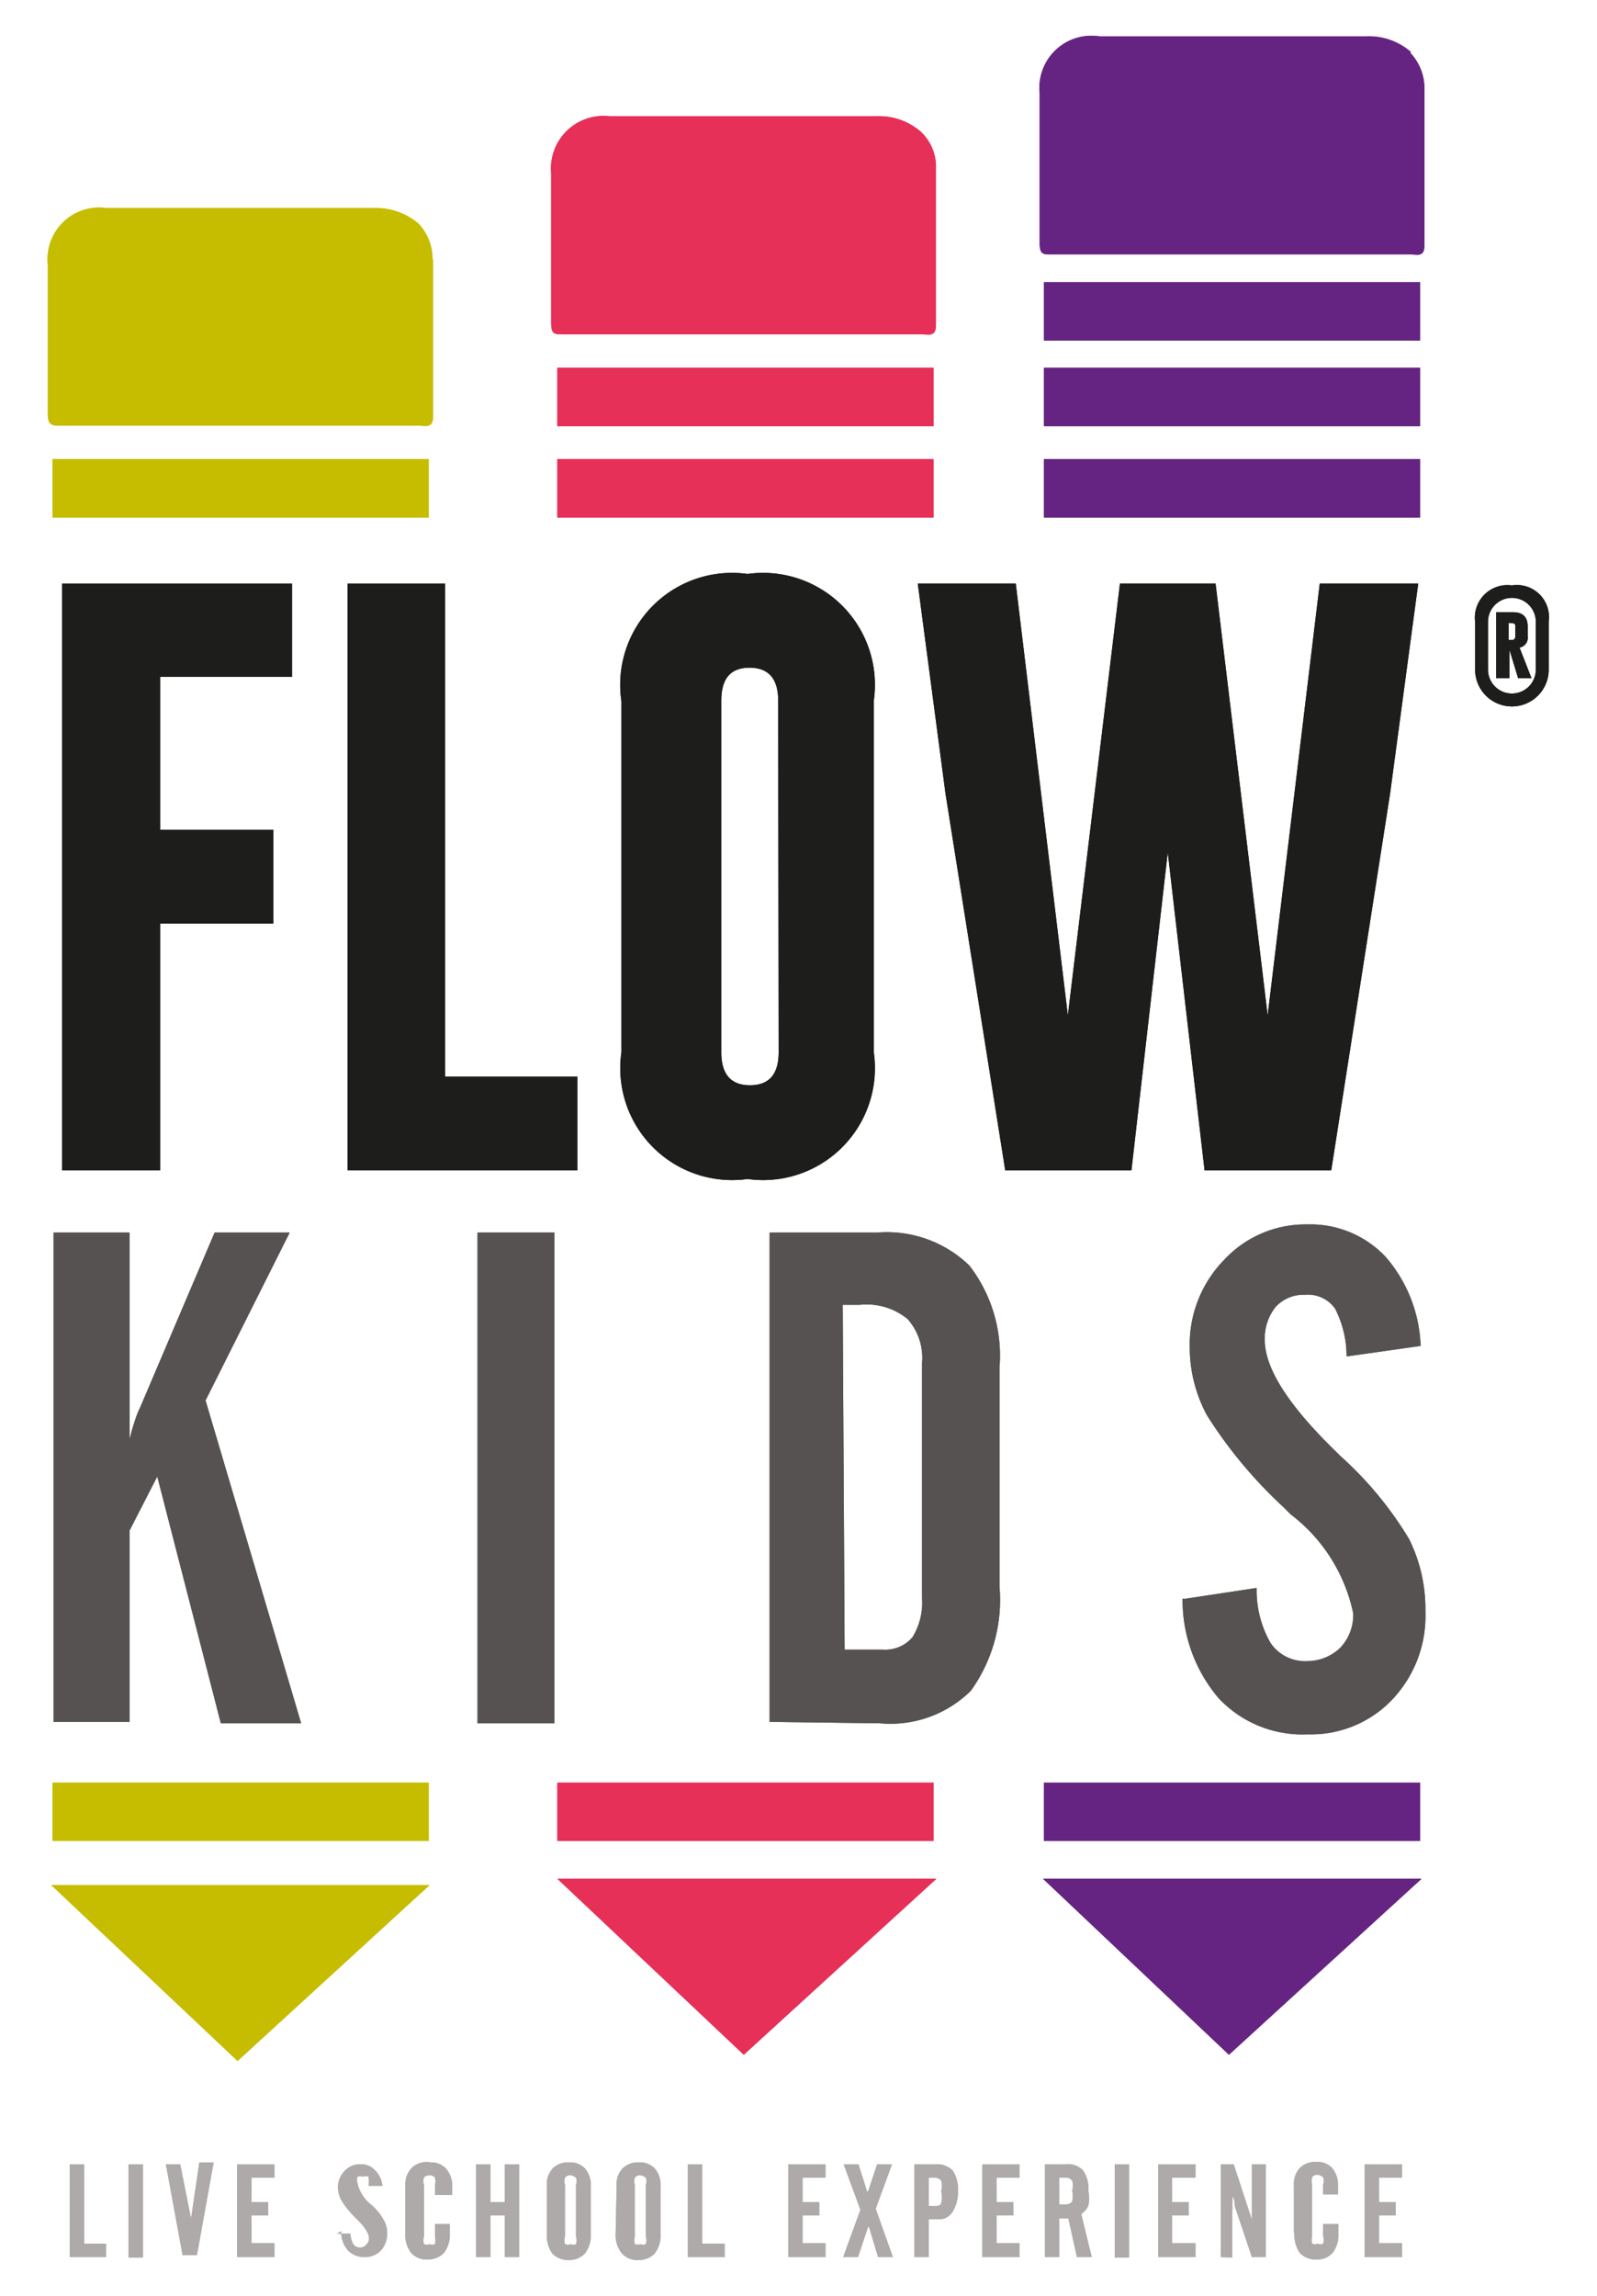 <svg id="Capa_1" data-name="Capa 1" xmlns="http://www.w3.org/2000/svg" viewBox="0 0 33.41 48"><defs><style>.cls-1{fill:#565251;}.cls-2{fill:#e63058;}.cls-3{fill:#662482;}.cls-4{fill:#c6bc00;}.cls-5{fill:#1d1d1b;}.cls-6{fill:#adaaa9;}</style></defs><path class="cls-1" d="M1.12,36V25.77H2.71V30.1a3.82,3.82,0,0,1,.12-.42,1.61,1.61,0,0,1,.1-.25l1.56-3.66H6.06L4.3,29.28l2,6.75H4.62L3.29,30.87,2.71,32v4Z"/><rect class="cls-1" x="9.99" y="25.77" width="1.61" height="10.26"/><path class="cls-1" d="M16.1,36V25.77h2.25a2.48,2.48,0,0,1,1.93.69,3.08,3.08,0,0,1,.63,2.13v4.58a3.25,3.25,0,0,1-.6,2.18,2.39,2.39,0,0,1-1.89.68Zm1.57-1.51h.8a.75.75,0,0,0,.62-.26,1.39,1.39,0,0,0,.2-.82V28.5a1.23,1.23,0,0,0-.3-.92,1.35,1.35,0,0,0-1-.3h-.36Z"/><path class="cls-1" d="M24.77,33.43l1.52-.23a2.21,2.21,0,0,0,.29,1.15.87.87,0,0,0,.76.38,1,1,0,0,0,.7-.28,1,1,0,0,0,.27-.72A3.5,3.5,0,0,0,27,31.66l-.15-.15a9.56,9.56,0,0,1-1.6-1.92,3,3,0,0,1-.36-1.42,2.53,2.53,0,0,1,.72-1.83,2.32,2.32,0,0,1,1.74-.74,2.16,2.16,0,0,1,1.64.68,3,3,0,0,1,.73,1.86l-1.55.22a2.15,2.15,0,0,0-.24-1,.69.69,0,0,0-.62-.29.8.8,0,0,0-.62.25,1.05,1.05,0,0,0-.23.7c0,.59.5,1.37,1.49,2.33l.09.09a7.56,7.56,0,0,1,1.44,1.74,3.29,3.29,0,0,1,.34,1.51,2.54,2.54,0,0,1-.7,1.85,2.34,2.34,0,0,1-1.76.72,2.4,2.4,0,0,1-1.87-.76,3.17,3.17,0,0,1-.75-2.08"/><path class="cls-2" d="M19.28,2.77a1,1,0,0,1,.3.75c0,1.09,0,2.19,0,3.28,0,.25-.16.19-.29.19H11.78c-.18,0-.25,0-.25-.24,0-1,0-2.08,0-3.13a1.1,1.1,0,0,1,1.22-1.19h5.59a1.33,1.33,0,0,1,.93.33"/><path class="cls-3" d="M29.5,1.1a1.08,1.08,0,0,1,.3.75c0,1.09,0,2.19,0,3.28,0,.25-.15.19-.28.19H22c-.18,0-.25,0-.25-.24,0-1,0-2.09,0-3.13A1.09,1.09,0,0,1,23,.76h5.58a1.34,1.34,0,0,1,.94.33"/><rect class="cls-2" x="11.66" y="7.69" width="7.87" height="1.22"/><rect class="cls-2" x="11.66" y="9.6" width="7.87" height="1.22"/><rect class="cls-3" x="21.84" y="7.69" width="7.87" height="1.22"/><rect class="cls-3" x="21.84" y="5.9" width="7.87" height="1.22"/><rect class="cls-3" x="21.84" y="9.6" width="7.87" height="1.22"/><path class="cls-4" d="M9.05,5.43a1.09,1.09,0,0,0-.29-.75,1.37,1.37,0,0,0-.94-.33H2.23A1.08,1.08,0,0,0,1,5.53c0,1,0,2.09,0,3.13,0,.2.06.24.24.24H8.77c.13,0,.29.06.29-.19,0-1.09,0-2.19,0-3.28"/><rect class="cls-4" x="1.1" y="9.6" width="7.87" height="1.22"/><rect class="cls-2" x="11.66" y="37.27" width="7.87" height="1.22"/><rect class="cls-3" x="21.84" y="37.27" width="7.87" height="1.22"/><rect class="cls-4" x="1.1" y="37.27" width="7.87" height="1.22"/><polygon class="cls-2" points="11.66 39.28 19.59 39.28 15.56 42.96 11.66 39.28"/><polygon class="cls-4" points="1.07 39.41 8.99 39.41 4.97 43.09 1.07 39.41"/><polygon class="cls-3" points="21.82 39.28 29.74 39.28 25.71 42.96 21.82 39.28"/><polygon class="cls-5" points="1.3 12.2 6.11 12.2 6.11 14.15 3.35 14.15 3.35 17.35 5.72 17.35 5.72 19.31 3.35 19.31 3.35 24.47 1.3 24.47 1.3 12.2"/><polygon class="cls-5" points="7.27 24.47 7.27 12.2 9.31 12.2 9.31 22.51 12.08 22.51 12.08 24.47 7.27 24.47"/><path class="cls-5" d="M18.28,22a2.34,2.34,0,0,1-2.64,2.65A2.34,2.34,0,0,1,13,22V14.66A2.34,2.34,0,0,1,15.64,12a2.34,2.34,0,0,1,2.64,2.65Zm-2-7.35q0-.69-.6-.69h0c-.4,0-.59.23-.59.69V22q0,.69.6.69t.6-.69Z"/><polygon class="cls-5" points="26.52 21.23 27.61 12.2 29.67 12.2 29.08 16.6 27.85 24.47 25.2 24.47 24.43 17.82 23.67 24.47 21.03 24.47 19.78 16.59 19.2 12.2 21.25 12.2 22.34 21.23 23.43 12.2 25.43 12.2 26.52 21.23"/><path class="cls-5" d="M32.4,14a.77.77,0,0,1-1.54,0V13a.68.68,0,0,1,.77-.76.67.67,0,0,1,.77.75Zm-.27-1a.5.5,0,1,0-1,0v1a.5.5,0,1,0,1,0Zm-.83-.2h.35c.21,0,.31.1.31.3v.2a.21.21,0,0,1-.17.24l.25.64h-.28l-.18-.59h0v.59H31.3Zm.26.22v.36h.09a.07.07,0,0,0,.05-.07v-.2c0-.06,0-.08-.08-.08Z"/><polygon class="cls-6" points="1.46 47.19 1.46 45.25 1.76 45.25 1.76 46.91 2.22 46.91 2.22 47.19 1.46 47.19"/><rect class="cls-6" x="2.69" y="45.25" width="0.3" height="1.95"/><path class="cls-6" d="M3.47,45.25h.3L4,46.4a1.49,1.49,0,0,1,0,.21,1.21,1.21,0,0,1,0,.19v0a1.77,1.77,0,0,1,0-.24c0-.08,0-.14,0-.2l.17-1.15h.3l-.35,1.94H3.82Z"/><polygon class="cls-6" points="4.96 47.19 4.96 45.25 5.74 45.25 5.74 45.53 5.26 45.53 5.26 46.04 5.61 46.04 5.61 46.32 5.26 46.32 5.26 46.9 5.74 46.9 5.74 47.19 4.96 47.19"/><path class="cls-6" d="M7.05,46.7l.28,0a.53.53,0,0,0,.06.22.17.17,0,0,0,.14.07.15.15,0,0,0,.13-.06.16.16,0,0,0,.06-.13c0-.1-.08-.23-.25-.4l0,0A1.91,1.91,0,0,1,7.14,46a.6.6,0,0,1-.07-.27.48.48,0,0,1,.14-.34.42.42,0,0,1,.33-.14.39.39,0,0,1,.31.13A.53.53,0,0,1,8,45.7l-.29,0a.56.56,0,0,0,0-.19.13.13,0,0,0-.12,0,.12.12,0,0,0-.11,0,.22.22,0,0,0,0,.14.78.78,0,0,0,.28.44l0,0a1.14,1.14,0,0,1,.27.33.53.53,0,0,1,.07.28.52.52,0,0,1-.13.35.46.46,0,0,1-.34.14.47.47,0,0,1-.35-.14.57.57,0,0,1-.14-.4"/><path class="cls-6" d="M8.48,46.69v-1a.49.49,0,0,1,.13-.36A.44.44,0,0,1,9,45.21a.42.42,0,0,1,.33.13.54.54,0,0,1,.13.37v.18H9.1v-.21a.27.27,0,0,0,0-.15.13.13,0,0,0-.12-.05s-.09,0-.11.05a.21.21,0,0,0,0,.15v1.08a.25.25,0,0,0,0,.16.13.13,0,0,0,.11,0,.17.17,0,0,0,.12,0,.34.34,0,0,0,0-.16V46.5h.31v.2a.62.62,0,0,1-.12.4.47.47,0,0,1-.35.14.43.43,0,0,1-.34-.14.61.61,0,0,1-.12-.41"/><polygon class="cls-6" points="9.96 45.25 10.26 45.25 10.26 46.04 10.56 46.04 10.56 45.25 10.86 45.25 10.86 47.19 10.56 47.19 10.56 46.32 10.26 46.32 10.26 47.19 9.96 47.19 9.96 45.25"/><path class="cls-6" d="M11.44,45.7a.49.49,0,0,1,.12-.36.45.45,0,0,1,.35-.13.42.42,0,0,1,.33.13.53.53,0,0,1,.12.37v1a.62.62,0,0,1-.12.4.44.44,0,0,1-.34.14.45.45,0,0,1-.35-.14.67.67,0,0,1-.11-.41Zm.61,1.06V45.68a.21.21,0,0,0,0-.15s-.06-.05-.11-.05a.12.12,0,0,0-.12.05.21.21,0,0,0,0,.15v1.08a.25.25,0,0,0,0,.16.15.15,0,0,0,.12,0,.13.13,0,0,0,.11,0,.25.25,0,0,0,0-.16"/><path class="cls-6" d="M12.9,45.7a.49.49,0,0,1,.12-.36.46.46,0,0,1,.35-.13.42.42,0,0,1,.33.13.53.53,0,0,1,.12.37v1a.62.62,0,0,1-.12.4.44.44,0,0,1-.34.14A.42.42,0,0,1,13,47.1a.61.61,0,0,1-.12-.41Zm.61,1.06V45.68a.21.21,0,0,0,0-.15s-.06-.05-.11-.05a.13.13,0,0,0-.12.05.27.27,0,0,0,0,.15v1.08a.34.34,0,0,0,0,.16.17.17,0,0,0,.12,0,.13.13,0,0,0,.11,0,.25.25,0,0,0,0-.16"/><polygon class="cls-6" points="14.39 47.19 14.39 45.25 14.69 45.25 14.69 46.91 15.16 46.91 15.16 47.19 14.39 47.19"/><polygon class="cls-6" points="16.49 47.19 16.49 45.25 17.27 45.25 17.27 45.53 16.79 45.53 16.79 46.04 17.14 46.04 17.14 46.32 16.79 46.32 16.79 46.9 17.27 46.9 17.27 47.19 16.49 47.19"/><polygon class="cls-6" points="17.64 47.19 18 46.2 17.65 45.25 17.96 45.25 18.14 45.82 18.16 45.82 18.35 45.25 18.66 45.25 18.32 46.18 18.68 47.19 18.37 47.19 18.18 46.56 18.16 46.56 17.95 47.19 17.64 47.19"/><path class="cls-6" d="M19.13,47.19V45.25h.44a.45.45,0,0,1,.36.13.69.69,0,0,1,.11.43.76.76,0,0,1-.11.43.33.33,0,0,1-.29.16h-.21v.79Zm.3-1.07h.12c.07,0,.12,0,.14-.06a.45.45,0,0,0,0-.24.43.43,0,0,0,0-.23.18.18,0,0,0-.15-.06h-.11Z"/><polygon class="cls-6" points="20.55 47.19 20.55 45.25 21.33 45.25 21.33 45.53 20.85 45.53 20.85 46.04 21.2 46.04 21.2 46.32 20.85 46.32 20.85 46.9 21.33 46.9 21.33 47.19 20.55 47.19"/><path class="cls-6" d="M22.16,46.38v.81h-.3V45.25h.44a.43.43,0,0,1,.36.13.69.69,0,0,1,.11.43.87.87,0,0,1,0,.3.43.43,0,0,1-.15.18l.22.9h-.31l-.18-.81Zm0-.85v.56h.12a.18.18,0,0,0,.15-.06.55.55,0,0,0,0-.23.36.36,0,0,0,0-.21.16.16,0,0,0-.15-.06Z"/><rect class="cls-6" x="23.32" y="45.25" width="0.3" height="1.95"/><polygon class="cls-6" points="24.23 47.19 24.23 45.25 25.01 45.25 25.01 45.53 24.52 45.53 24.52 46.04 24.87 46.04 24.87 46.32 24.52 46.32 24.52 46.9 25.01 46.9 25.01 47.19 24.23 47.19"/><path class="cls-6" d="M25.54,47.19V45.25h.27l.38,1.16,0,.09,0,.12,0-.16c0-.05,0-.08,0-.1V45.25h.29v1.94h-.29l-.36-1.07v0c0-.08,0-.14-.05-.19a1.28,1.28,0,0,1,0,.17.41.41,0,0,1,0,.1v1Z"/><path class="cls-6" d="M27.07,46.69v-1a.49.49,0,0,1,.12-.36.46.46,0,0,1,.35-.13.42.42,0,0,1,.33.13.53.53,0,0,1,.12.37v.18h-.31v-.21a.21.21,0,0,0,0-.15s-.06-.05-.11-.05a.13.13,0,0,0-.12.05.27.27,0,0,0,0,.15v1.08a.34.34,0,0,0,0,.16.17.17,0,0,0,.12,0,.13.13,0,0,0,.11,0,.25.25,0,0,0,0-.16V46.5H28v.2a.62.62,0,0,1-.12.4.43.43,0,0,1-.34.14.45.45,0,0,1-.35-.14.67.67,0,0,1-.11-.41"/><polygon class="cls-6" points="28.55 47.19 28.55 45.25 29.33 45.25 29.33 45.53 28.85 45.53 28.85 46.04 29.2 46.04 29.2 46.32 28.85 46.32 28.85 46.9 29.33 46.9 29.33 47.19 28.55 47.19"/><path class="cls-1" d="M1.12,36V25.77H2.71V30.1a3.82,3.82,0,0,1,.12-.42,1.61,1.61,0,0,1,.1-.25l1.56-3.66H6.06L4.3,29.28l2,6.75H4.62L3.29,30.87,2.71,32v4Z"/><rect class="cls-1" x="9.99" y="25.77" width="1.61" height="10.26"/><path class="cls-1" d="M16.1,36V25.77h2.25a2.48,2.48,0,0,1,1.93.69,3.08,3.08,0,0,1,.63,2.13v4.58a3.25,3.25,0,0,1-.6,2.18,2.39,2.39,0,0,1-1.89.68Zm1.57-1.51h.8a.75.75,0,0,0,.62-.26,1.39,1.39,0,0,0,.2-.82V28.5a1.23,1.23,0,0,0-.3-.92,1.35,1.35,0,0,0-1-.3h-.36Z"/><path class="cls-1" d="M24.77,33.43l1.52-.23a2.21,2.21,0,0,0,.29,1.15.87.87,0,0,0,.76.38,1,1,0,0,0,.7-.28,1,1,0,0,0,.27-.72A3.5,3.5,0,0,0,27,31.66l-.15-.15a9.56,9.56,0,0,1-1.6-1.92,3,3,0,0,1-.36-1.42,2.53,2.53,0,0,1,.72-1.83,2.32,2.32,0,0,1,1.74-.74,2.16,2.16,0,0,1,1.64.68,3,3,0,0,1,.73,1.86l-1.55.22a2.15,2.15,0,0,0-.24-1,.69.69,0,0,0-.62-.29.8.8,0,0,0-.62.25,1.05,1.05,0,0,0-.23.7c0,.59.5,1.37,1.49,2.33l.09.09a7.56,7.56,0,0,1,1.44,1.74,3.29,3.29,0,0,1,.34,1.51,2.54,2.54,0,0,1-.7,1.85,2.34,2.34,0,0,1-1.76.72,2.4,2.4,0,0,1-1.87-.76,3.17,3.17,0,0,1-.75-2.08"/><path class="cls-2" d="M19.28,2.77a1,1,0,0,1,.3.75c0,1.09,0,2.19,0,3.28,0,.25-.16.19-.29.19H11.78c-.18,0-.25,0-.25-.24,0-1,0-2.08,0-3.13a1.1,1.1,0,0,1,1.22-1.19h5.59a1.33,1.33,0,0,1,.93.33"/><path class="cls-3" d="M29.5,1.1a1.08,1.08,0,0,1,.3.75c0,1.09,0,2.19,0,3.28,0,.25-.15.19-.28.19H22c-.18,0-.25,0-.25-.24,0-1,0-2.09,0-3.13A1.09,1.09,0,0,1,23,.76h5.58a1.34,1.34,0,0,1,.94.33"/><rect class="cls-2" x="11.66" y="7.69" width="7.87" height="1.22"/><rect class="cls-2" x="11.66" y="9.6" width="7.87" height="1.22"/><rect class="cls-3" x="21.84" y="7.69" width="7.87" height="1.22"/><rect class="cls-3" x="21.84" y="5.9" width="7.87" height="1.22"/><rect class="cls-3" x="21.84" y="9.6" width="7.87" height="1.22"/><path class="cls-4" d="M9.05,5.43a1.09,1.09,0,0,0-.29-.75,1.37,1.37,0,0,0-.94-.33H2.23A1.08,1.08,0,0,0,1,5.53c0,1,0,2.09,0,3.13,0,.2.06.24.24.24H8.77c.13,0,.29.06.29-.19,0-1.09,0-2.19,0-3.28"/><rect class="cls-4" x="1.1" y="9.6" width="7.87" height="1.22"/><rect class="cls-2" x="11.66" y="37.27" width="7.87" height="1.22"/><rect class="cls-3" x="21.84" y="37.27" width="7.87" height="1.22"/><rect class="cls-4" x="1.1" y="37.27" width="7.87" height="1.22"/><polygon class="cls-2" points="11.66 39.28 19.59 39.28 15.56 42.96 11.66 39.28"/><polygon class="cls-4" points="1.07 39.41 8.99 39.41 4.97 43.09 1.07 39.41"/><polygon class="cls-3" points="21.82 39.28 29.74 39.28 25.71 42.96 21.82 39.28"/><polygon class="cls-5" points="1.3 12.2 6.11 12.2 6.11 14.15 3.35 14.15 3.35 17.35 5.72 17.35 5.72 19.31 3.35 19.31 3.35 24.47 1.3 24.47 1.3 12.2"/><polygon class="cls-5" points="7.27 24.47 7.27 12.2 9.31 12.2 9.31 22.51 12.08 22.51 12.08 24.47 7.27 24.47"/><path class="cls-5" d="M18.28,22a2.34,2.34,0,0,1-2.64,2.65A2.34,2.34,0,0,1,13,22V14.66A2.34,2.34,0,0,1,15.64,12a2.34,2.34,0,0,1,2.64,2.65Zm-2-7.35q0-.69-.6-.69h0c-.4,0-.59.23-.59.69V22q0,.69.6.69t.6-.69Z"/><polygon class="cls-5" points="26.52 21.23 27.61 12.2 29.67 12.2 29.08 16.6 27.85 24.47 25.2 24.47 24.43 17.82 23.67 24.47 21.03 24.47 19.78 16.59 19.2 12.2 21.25 12.2 22.34 21.23 23.43 12.2 25.43 12.2 26.52 21.23"/><path class="cls-5" d="M32.4,14a.77.77,0,0,1-1.54,0V13a.68.68,0,0,1,.77-.76.67.67,0,0,1,.77.75Zm-.27-1a.5.5,0,1,0-1,0v1a.5.5,0,1,0,1,0Zm-.83-.2h.35c.21,0,.31.1.31.3v.2a.21.21,0,0,1-.17.24l.25.64h-.28l-.18-.59h0v.59H31.3Zm.26.22v.36h.09a.07.07,0,0,0,.05-.07v-.2c0-.06,0-.08-.08-.08Z"/><polygon class="cls-6" points="1.46 47.19 1.46 45.25 1.76 45.25 1.76 46.91 2.22 46.91 2.22 47.19 1.46 47.19"/><rect class="cls-6" x="2.69" y="45.25" width="0.3" height="1.95"/><path class="cls-6" d="M3.47,45.25h.3L4,46.4a1.49,1.49,0,0,1,0,.21,1.21,1.21,0,0,1,0,.19v0a1.77,1.77,0,0,1,0-.24c0-.08,0-.14,0-.2l.17-1.15h.3l-.35,1.94H3.82Z"/><polygon class="cls-6" points="4.96 47.19 4.96 45.25 5.74 45.25 5.74 45.53 5.26 45.53 5.26 46.04 5.61 46.04 5.61 46.32 5.26 46.32 5.26 46.9 5.74 46.9 5.74 47.19 4.96 47.19"/><path class="cls-6" d="M7.05,46.7l.28,0a.53.53,0,0,0,.06.22.17.17,0,0,0,.14.07.15.15,0,0,0,.13-.06.16.16,0,0,0,.06-.13c0-.1-.08-.23-.25-.4l0,0A1.91,1.91,0,0,1,7.14,46a.6.6,0,0,1-.07-.27.48.48,0,0,1,.14-.34.42.42,0,0,1,.33-.14.39.39,0,0,1,.31.13A.53.53,0,0,1,8,45.7l-.29,0a.56.56,0,0,0,0-.19.13.13,0,0,0-.12,0,.12.12,0,0,0-.11,0,.22.22,0,0,0,0,.14.78.78,0,0,0,.28.44l0,0a1.14,1.14,0,0,1,.27.33.53.53,0,0,1,.07.28.52.52,0,0,1-.13.35.46.46,0,0,1-.34.14.47.47,0,0,1-.35-.14.57.57,0,0,1-.14-.4"/><path class="cls-6" d="M8.48,46.69v-1a.49.49,0,0,1,.13-.36A.44.44,0,0,1,9,45.21a.42.42,0,0,1,.33.13.54.54,0,0,1,.13.37v.18H9.1v-.21a.27.27,0,0,0,0-.15.13.13,0,0,0-.12-.05s-.09,0-.11.05a.21.21,0,0,0,0,.15v1.08a.25.25,0,0,0,0,.16.13.13,0,0,0,.11,0,.17.17,0,0,0,.12,0,.34.34,0,0,0,0-.16V46.5h.31v.2a.62.62,0,0,1-.12.4.47.47,0,0,1-.35.14.43.43,0,0,1-.34-.14.61.61,0,0,1-.12-.41"/><polygon class="cls-6" points="9.96 45.25 10.26 45.25 10.26 46.04 10.56 46.04 10.56 45.25 10.86 45.25 10.86 47.19 10.56 47.19 10.56 46.32 10.26 46.32 10.26 47.19 9.96 47.19 9.96 45.25"/><path class="cls-6" d="M11.44,45.7a.49.49,0,0,1,.12-.36.45.45,0,0,1,.35-.13.42.42,0,0,1,.33.13.53.53,0,0,1,.12.37v1a.62.62,0,0,1-.12.4.44.44,0,0,1-.34.14.45.45,0,0,1-.35-.14.67.67,0,0,1-.11-.41Zm.61,1.06V45.68a.21.21,0,0,0,0-.15s-.06-.05-.11-.05a.12.12,0,0,0-.12.05.21.21,0,0,0,0,.15v1.08a.25.25,0,0,0,0,.16.15.15,0,0,0,.12,0,.13.13,0,0,0,.11,0,.25.25,0,0,0,0-.16"/><path class="cls-6" d="M12.9,45.7a.49.49,0,0,1,.12-.36.46.46,0,0,1,.35-.13.42.42,0,0,1,.33.13.53.53,0,0,1,.12.37v1a.62.62,0,0,1-.12.4.44.44,0,0,1-.34.14A.42.42,0,0,1,13,47.1a.61.61,0,0,1-.12-.41Zm.61,1.06V45.68a.21.21,0,0,0,0-.15s-.06-.05-.11-.05a.13.13,0,0,0-.12.05.27.27,0,0,0,0,.15v1.08a.34.34,0,0,0,0,.16.17.17,0,0,0,.12,0,.13.13,0,0,0,.11,0,.25.25,0,0,0,0-.16"/><polygon class="cls-6" points="14.39 47.19 14.39 45.25 14.69 45.25 14.69 46.91 15.16 46.91 15.16 47.19 14.39 47.19"/><polygon class="cls-6" points="16.49 47.19 16.49 45.25 17.27 45.25 17.27 45.53 16.79 45.53 16.79 46.04 17.14 46.04 17.14 46.32 16.79 46.32 16.79 46.9 17.27 46.9 17.27 47.19 16.49 47.19"/><polygon class="cls-6" points="17.64 47.19 18 46.2 17.65 45.25 17.96 45.25 18.14 45.82 18.16 45.82 18.35 45.25 18.66 45.25 18.32 46.18 18.68 47.19 18.37 47.19 18.18 46.56 18.16 46.56 17.95 47.19 17.64 47.19"/><path class="cls-6" d="M19.13,47.19V45.25h.44a.45.45,0,0,1,.36.13.69.69,0,0,1,.11.43.76.76,0,0,1-.11.43.33.33,0,0,1-.29.16h-.21v.79Zm.3-1.07h.12c.07,0,.12,0,.14-.06a.45.45,0,0,0,0-.24.43.43,0,0,0,0-.23.18.18,0,0,0-.15-.06h-.11Z"/><polygon class="cls-6" points="20.55 47.19 20.55 45.25 21.33 45.25 21.33 45.53 20.85 45.53 20.85 46.04 21.2 46.04 21.2 46.32 20.85 46.32 20.85 46.9 21.33 46.9 21.33 47.19 20.55 47.19"/><path class="cls-6" d="M22.16,46.38v.81h-.3V45.25h.44a.43.43,0,0,1,.36.13.69.69,0,0,1,.11.43.87.87,0,0,1,0,.3.43.43,0,0,1-.15.18l.22.9h-.31l-.18-.81Zm0-.85v.56h.12a.18.18,0,0,0,.15-.06.55.55,0,0,0,0-.23.36.36,0,0,0,0-.21.16.16,0,0,0-.15-.06Z"/><rect class="cls-6" x="23.32" y="45.25" width="0.3" height="1.95"/><polygon class="cls-6" points="24.23 47.19 24.23 45.25 25.01 45.25 25.01 45.53 24.52 45.53 24.52 46.04 24.87 46.04 24.87 46.32 24.52 46.32 24.52 46.9 25.01 46.9 25.01 47.19 24.23 47.19"/><path class="cls-6" d="M25.54,47.19V45.25h.27l.38,1.16,0,.09,0,.12,0-.16c0-.05,0-.08,0-.1V45.25h.29v1.94h-.29l-.36-1.07v0c0-.08,0-.14-.05-.19a1.28,1.28,0,0,1,0,.17.41.41,0,0,1,0,.1v1Z"/><path class="cls-6" d="M27.07,46.69v-1a.49.49,0,0,1,.12-.36.46.46,0,0,1,.35-.13.42.42,0,0,1,.33.13.53.53,0,0,1,.12.37v.18h-.31v-.21a.21.21,0,0,0,0-.15s-.06-.05-.11-.05a.13.13,0,0,0-.12.05.27.27,0,0,0,0,.15v1.08a.34.34,0,0,0,0,.16.17.17,0,0,0,.12,0,.13.13,0,0,0,.11,0,.25.25,0,0,0,0-.16V46.5H28v.2a.62.62,0,0,1-.12.4.43.43,0,0,1-.34.14.45.45,0,0,1-.35-.14.67.67,0,0,1-.11-.41"/><polygon class="cls-6" points="28.55 47.19 28.55 45.25 29.33 45.25 29.33 45.53 28.85 45.53 28.85 46.04 29.2 46.04 29.2 46.32 28.85 46.32 28.85 46.9 29.33 46.9 29.33 47.19 28.55 47.19"/></svg>